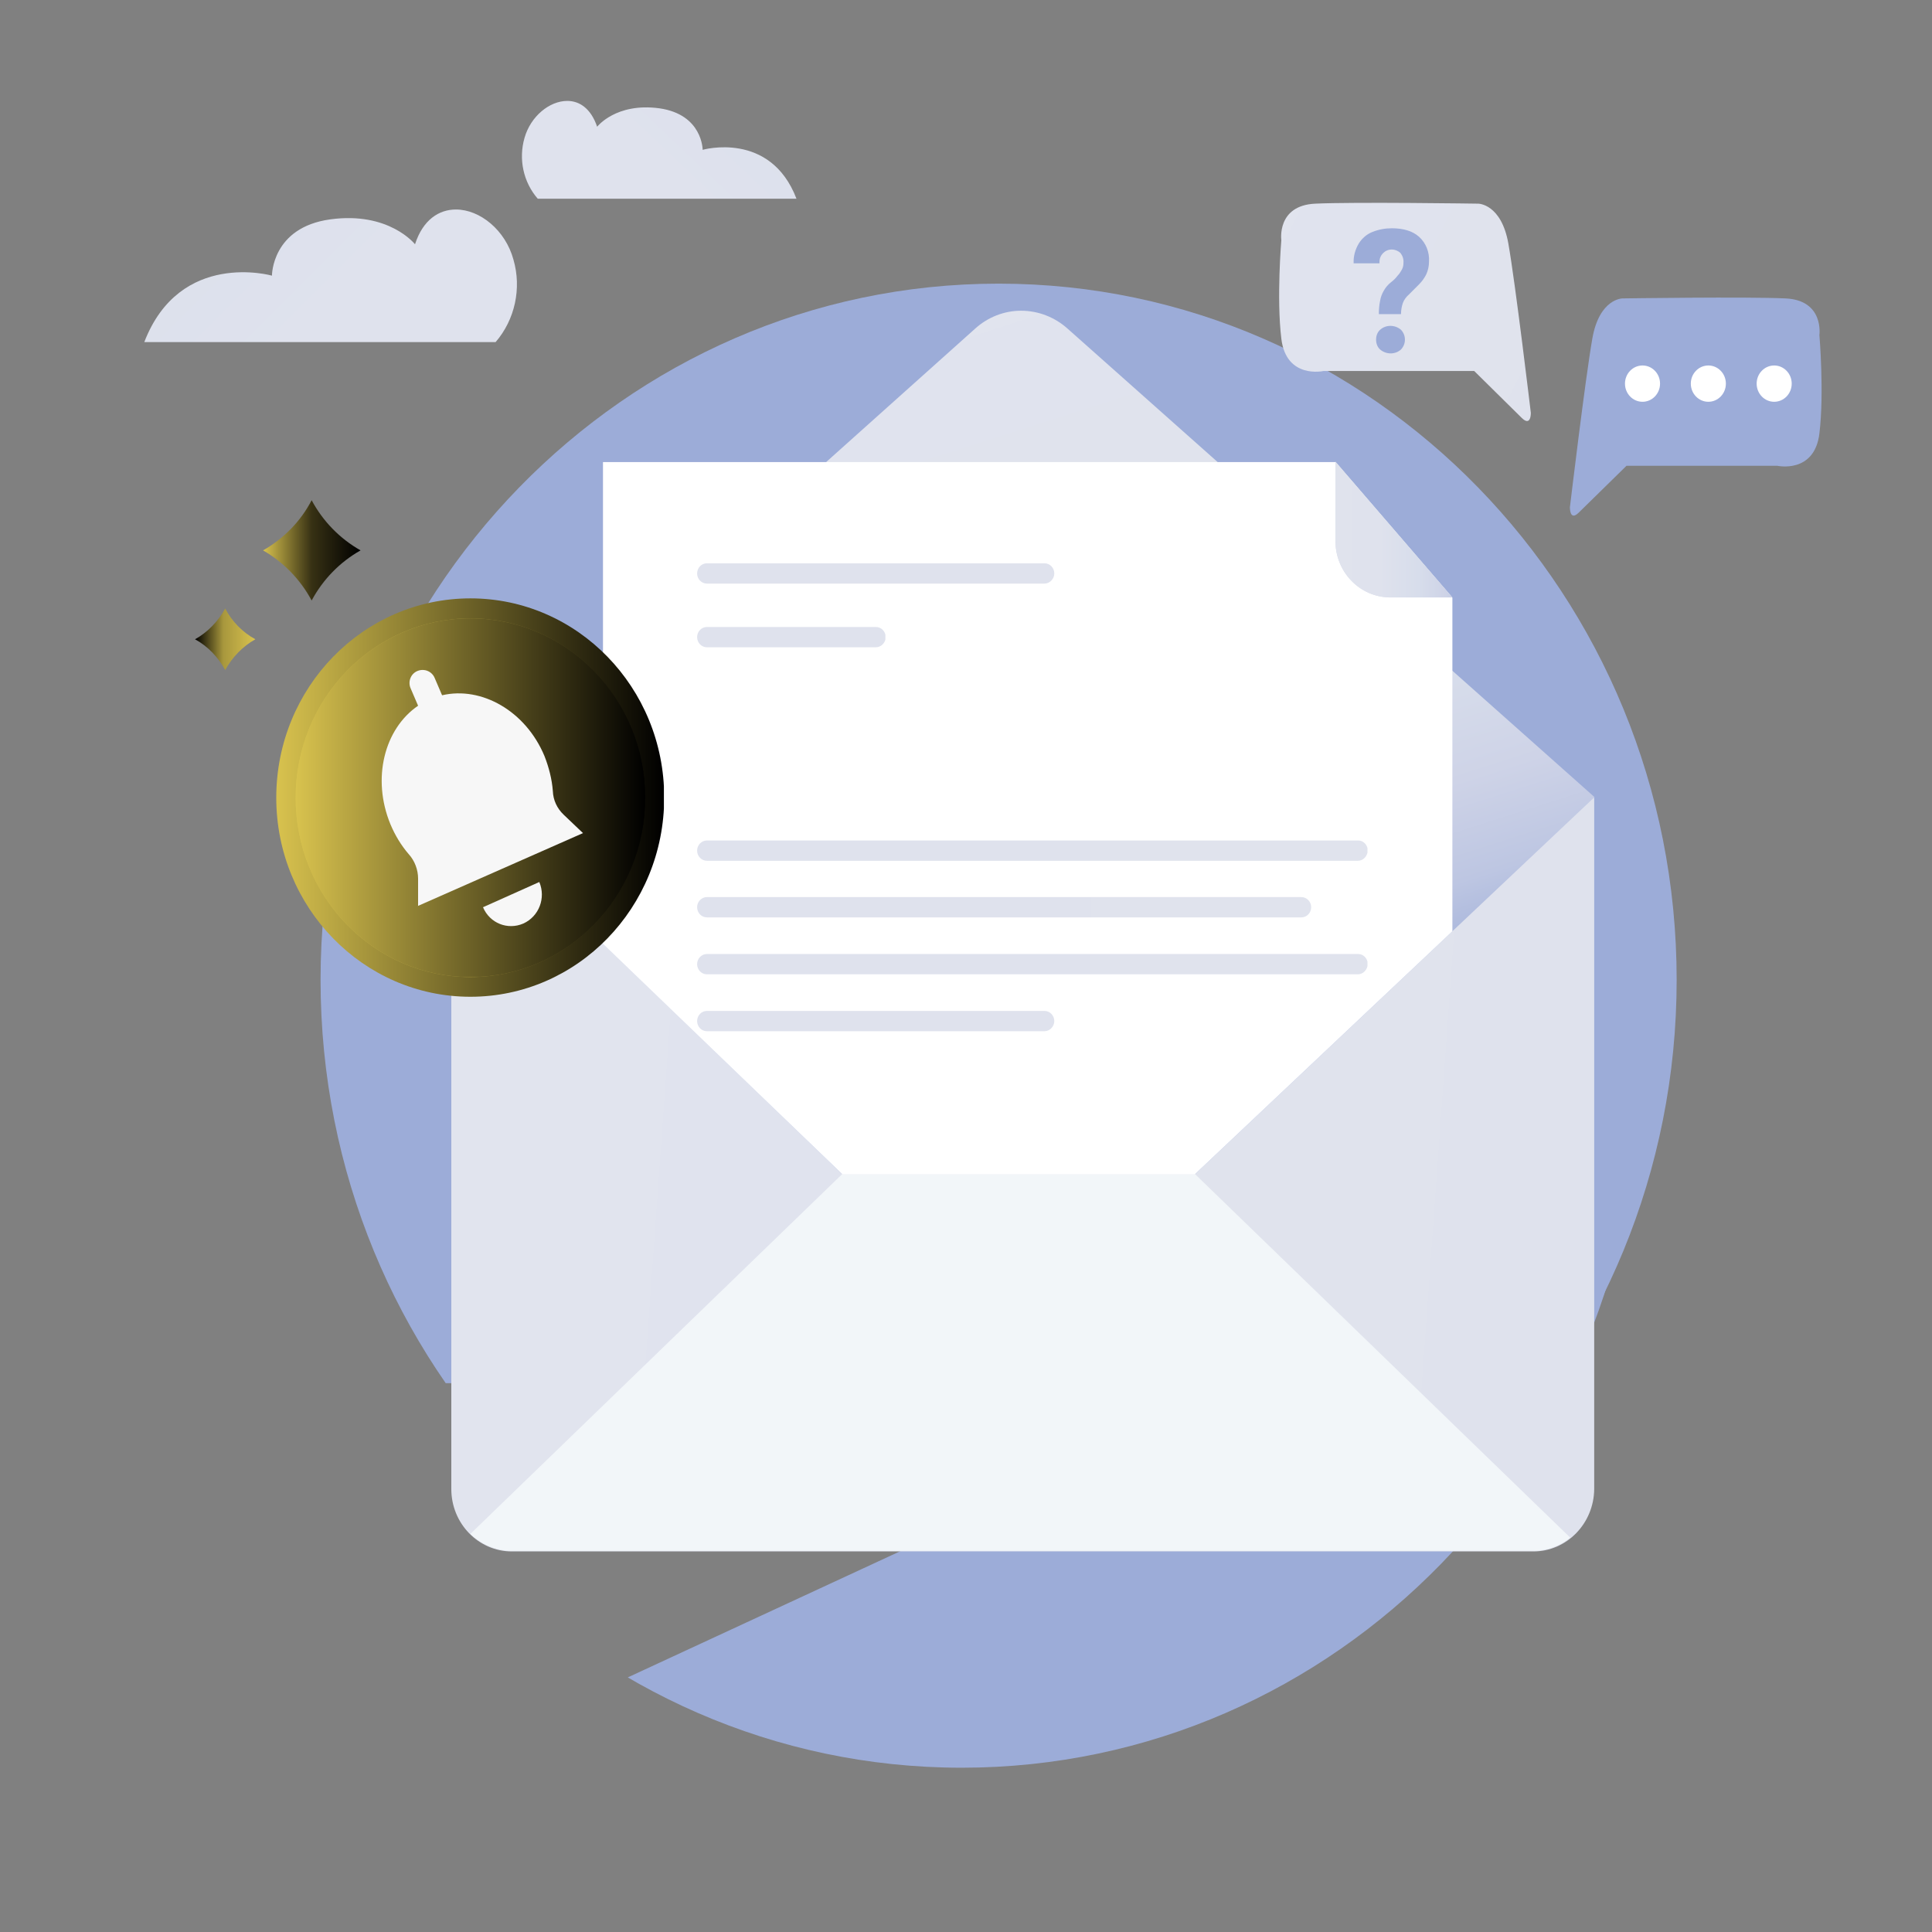 <?xml version="1.0" encoding="UTF-8" standalone="no"?>
<!DOCTYPE svg PUBLIC "-//W3C//DTD SVG 1.1//EN" "http://www.w3.org/Graphics/SVG/1.1/DTD/svg11.dtd">
<svg width="100%" height="100%" viewBox="0 0 628 628" version="1.1" xmlns="http://www.w3.org/2000/svg" xmlns:xlink="http://www.w3.org/1999/xlink" xml:space="preserve" xmlns:serif="http://www.serif.com/" style="fill-rule:evenodd;clip-rule:evenodd;stroke-linejoin:round;stroke-miterlimit:2;">
    <rect x="0" y="0" width="628" height="628" fill="#808080" stroke="none"/>
    <g>
        <g>
            <clipPath id="_clip1">
                <path d="M51.5,615.9L86.6,696L263,696L739,475.6L674,327.6L51.5,615.9Z"/>
            </clipPath>
            <g clip-path="url(#_clip1)">
                <path d="M312.6,121.8C434.3,121.8 533,223.1 533,348.2C533,473.3 434.3,574.6 312.6,574.6C190.9,574.6 92.2,473.1 92.2,348.1C92.2,223.1 190.9,121.8 312.6,121.8" style="fill:rgb(156,172,216);fill-rule:nonzero;"/>
            </g>
        </g>
    </g>
    <g>
        <g>
            <clipPath id="_clip2">
                <rect x="-20.6" y="33.2" width="682.9" height="416.4"/>
            </clipPath>
            <g clip-path="url(#_clip2)">
                <path d="M324.6,92.2C446.4,92.2 545,193.5 545,318.5C545,443.5 446.3,544.9 324.6,544.9C202.9,544.9 104.2,443.6 104.2,318.5C104.2,193.4 202.9,92.2 324.6,92.2" style="fill:rgb(156,172,216);fill-rule:nonzero;"/>
            </g>
        </g>
    </g>
    <g>
        <g>
            <clipPath id="_clip3">
                <path d="M146.7,259.3L146.7,484C146.7,495.2 155.5,504.3 166.4,504.3L498.4,504.3C509.3,504.3 518.1,495.2 518.2,484L518.2,259.3L146.7,259.3Z"/>
            </clipPath>
            <g clip-path="url(#_clip3)">
                <path d="M133.4,503.4L147.8,237.9L531.5,259.9L517,525.4L133.4,503.4Z" style="fill:url(#_Linear4);fill-rule:nonzero;"/>
            </g>
        </g>
    </g>
    <g>
        <g>
            <clipPath id="_clip5">
                <path d="M317,106.8L146.7,259.3L273.8,381.7L388.4,381.7L518.3,259.1L347.1,106.9C342.9,103.1 337.5,101 331.9,101C326.4,101 321.1,103.1 317,106.8"/>
            </clipPath>
            <g clip-path="url(#_clip5)">
                <path d="M69.1,125.9L485.3,-7.4L595.8,356.7L179.6,490L69.1,125.9Z" style="fill:url(#_Linear6);fill-rule:nonzero;"/>
            </g>
        </g>
    </g>
    <path d="M273.8,381.6L152.9,498.6C156.6,502.1 161.4,504.1 166.4,504.1L498.4,504.1C502.8,504.1 507,502.6 510.4,499.8L388.4,381.6L273.8,381.6Z" style="fill:rgb(242,246,249);fill-rule:nonzero;"/>
    <g>
        <g>
            <clipPath id="_clip7">
                <path d="M168.1,55.3L146.7,259.3L273.8,381.7L388.4,381.7L518.3,259.1L518.3,54.5C514.2,50.9 437.7,49.1 357.2,49.1C267.3,49.1 172.7,51.2 168.1,55.3"/>
            </clipPath>
            <g clip-path="url(#_clip7)">
                <path d="M434.1,150.2L196,150.2L196,420.4L472.1,420.4L472.1,194.3L434.1,150.2Z" style="fill:white;fill-rule:nonzero;"/>
            </g>
        </g>
    </g>
    <path d="M434.1,175.9C434.1,186 442.1,194.2 452,194.2L472.1,194.2L434.1,150.1L434.1,175.9Z" style="fill:url(#_Linear8);fill-rule:nonzero;"/>
    <g>
        <g>
            <clipPath id="_clip9">
                <path d="M434.1,175.9C434.1,186 442.1,194.2 452,194.2L472.1,194.2L434.1,150.1L434.1,175.9Z"/>
            </clipPath>
            <g clip-path="url(#_clip9)">
                <path d="M413.1,176.8L449.1,131.1L493,167.5L457.1,213.3L413.1,176.8Z" style="fill:url(#_Linear10);fill-rule:nonzero;"/>
            </g>
        </g>
    </g>
    <g>
        <g>
            <clipPath id="_clip11">
                <path d="M229.8,183.1C228,183.1 226.6,184.6 226.6,186.4C226.6,188.2 228,189.7 229.8,189.7L339.5,189.7C341.2,189.7 342.7,188.2 342.7,186.4C342.7,184.6 341.3,183.1 339.5,183.1L229.8,183.1Z"/>
            </clipPath>
            <g clip-path="url(#_clip11)">
                <rect x="226.6" y="183.1" width="116.1" height="6.6" style="fill:url(#_Linear12);"/>
            </g>
        </g>
    </g>
    <g>
        <g>
            <clipPath id="_clip13">
                <path d="M229.8,273.2C228,273.2 226.6,274.7 226.6,276.5C226.6,278.3 228,279.8 229.8,279.8L441.4,279.8C443.1,279.8 444.5,278.3 444.6,276.5C444.6,274.7 443.2,273.2 441.5,273.2L229.8,273.2Z"/>
            </clipPath>
            <g clip-path="url(#_clip13)">
                <rect x="226.6" y="273.2" width="217.9" height="6.6" style="fill:url(#_Linear14);"/>
            </g>
        </g>
    </g>
    <g>
        <g>
            <clipPath id="_clip15">
                <path d="M229.8,291.6C228,291.6 226.6,293.1 226.6,294.9C226.6,296.7 228,298.2 229.8,298.2L423,298.2C424.8,298.2 426.2,296.7 426.2,294.9C426.2,293.1 424.8,291.6 423,291.6L229.8,291.6Z"/>
            </clipPath>
            <g clip-path="url(#_clip15)">
                <rect x="226.6" y="291.6" width="199.6" height="6.6" style="fill:url(#_Linear16);"/>
            </g>
        </g>
    </g>
    <g>
        <g>
            <clipPath id="_clip17">
                <path d="M229.8,310.1C228,310.1 226.6,311.6 226.6,313.4C226.6,315.2 228,316.7 229.8,316.7L441.4,316.7C443.1,316.7 444.5,315.2 444.6,313.4C444.6,311.6 443.2,310.1 441.5,310.1L229.8,310.1Z"/>
            </clipPath>
            <g clip-path="url(#_clip17)">
                <rect x="226.6" y="310.1" width="217.9" height="6.6" style="fill:url(#_Linear18);"/>
            </g>
        </g>
    </g>
    <g>
        <g>
            <clipPath id="_clip19">
                <path d="M229.8,328.6C228,328.6 226.6,330.1 226.6,331.9C226.6,333.7 228,335.2 229.8,335.2L339.5,335.2C341.2,335.2 342.7,333.7 342.7,331.9C342.7,330.1 341.3,328.6 339.5,328.6L229.8,328.6Z"/>
            </clipPath>
            <g clip-path="url(#_clip19)">
                <rect x="226.6" y="328.6" width="116.1" height="6.6" style="fill:url(#_Linear20);"/>
            </g>
        </g>
    </g>
    <g>
        <g>
            <clipPath id="_clip21">
                <path d="M229.8,203.8C228,203.8 226.6,205.3 226.6,207.1C226.6,208.9 228,210.4 229.8,210.4L284.7,210.4C286.4,210.4 287.9,208.9 287.9,207.1C287.9,205.3 286.5,203.8 284.7,203.8L229.8,203.8Z"/>
            </clipPath>
            <g clip-path="url(#_clip21)">
                <rect x="226.6" y="203.8" width="61.2" height="6.6" style="fill:url(#_Linear22);"/>
            </g>
        </g>
    </g>
    <g>
        <g>
            <clipPath id="_clip23">
                <path d="M134.9,79.4C134.9,79.4 126.5,68.7 107.4,71.3C88.3,73.9 88.4,89.6 88.4,89.6C88.4,89.6 58.5,81.1 46.9,111.2L161.1,111.2C167.4,103.9 169.6,93.7 166.9,84.4C164.3,74.8 156,68.1 148.2,68.1C142.7,68.1 137.5,71.4 134.9,79.4"/>
            </clipPath>
            <g clip-path="url(#_clip23)">
                <path d="M25.8,89.5L109.5,4.2L192.3,89.8L108.6,175.1L25.8,89.5Z" style="fill:url(#_Linear24);fill-rule:nonzero;"/>
            </g>
        </g>
    </g>
    <g>
        <g>
            <clipPath id="_clip25">
                <path d="M170.5,44.8C168.5,51.7 170.1,59.2 174.8,64.6L258.9,64.6C250.4,42.4 228.4,48.7 228.4,48.7C228.4,48.7 228.4,37.2 214.3,35.2C200.2,33.3 194.1,41.2 194.1,41.2C192.1,35.3 188.4,32.8 184.4,32.8C178.6,32.8 172.5,37.8 170.5,44.8"/>
            </clipPath>
            <g clip-path="url(#_clip25)">
                <path d="M151.7,48.8L212.7,-14.3L274.3,48.6L213.3,111.7L151.7,48.8Z" style="fill:url(#_Linear26);fill-rule:nonzero;"/>
            </g>
        </g>
    </g>
    <g>
        <g>
            <clipPath id="_clip27">
                <path d="M89.8,259.3C89.8,295 118.1,324 152.9,324C187.7,324 215.9,295 215.9,259.2C215.9,223.5 187.7,194.5 152.9,194.5C118.1,194.5 89.8,223.5 89.8,259.3C89.8,259.2 89.8,259.3 89.8,259.3"/>
            </clipPath>
            <g clip-path="url(#_clip27)">
                <rect x="89.8" y="194.5" width="126" height="129.5" style="fill:url(#_Linear28);"/>
            </g>
        </g>
    </g>
    <path d="M96.1,259.3C96.1,291.5 121.5,317.6 152.9,317.6C184.3,317.6 209.7,291.5 209.7,259.3C209.7,227.1 184.2,201 152.9,201C121.6,201 96.1,227.1 96.1,259.3" style="fill:url(#_Linear29);fill-rule:nonzero;"/>
    <g>
        <g>
            <clipPath id="_clip30">
                <path d="M96.1,259.3C96.1,291.5 121.5,317.6 152.9,317.6C184.3,317.6 209.7,291.5 209.7,259.3C209.7,227.1 184.2,201 152.9,201C121.6,201 96.1,227.1 96.1,259.3"/>
            </clipPath>
            <g clip-path="url(#_clip30)">
                <rect x="96.1" y="200.9" width="113.6" height="116.6" style="fill:url(#_Linear31);"/>
            </g>
        </g>
    </g>
    <path d="M175.3,286.7C177.5,291.9 175.2,297.9 170.1,300.2C165,302.4 159.2,300.1 157,294.9L175.3,286.7Z" style="fill:rgb(247,247,247);fill-rule:nonzero;"/>
    <path d="M135.8,294.5L189.5,270.8L183.2,264.8C181.1,262.8 179.8,260.1 179.7,257.1C179.4,253.2 178.4,249.4 177,245.8C170.9,231.1 156.5,223 143.7,226L141.3,220.4C140.4,218.2 137.9,217.2 135.7,218.1C133.5,219 132.5,221.6 133.5,223.8L135.9,229.4C124.9,236.9 120.8,253.1 126.9,267.9C128.4,271.5 130.4,274.8 132.9,277.7C134.8,279.8 135.9,282.7 135.9,285.6L135.9,294.5L135.8,294.5Z" style="fill:rgb(247,247,247);fill-rule:nonzero;"/>
    <path d="M513.2,166.6L528.7,151.4L577.7,151.4C577.7,151.4 589.8,154.1 591.4,140.9C593,127.7 591.4,108.9 591.4,108.9C591.4,108.9 593,97.6 580.4,97C567.8,96.4 527.4,97 527.4,97C527.4,97 519.9,97 517.6,110C515.3,123 510.3,164.9 510.3,164.9C510.3,164.9 510.2,169.6 513.2,166.6" style="fill:rgb(156,172,216);fill-rule:nonzero;"/>
    <ellipse cx="533.9" cy="124.7" rx="5.7" ry="5.9" style="fill:white;"/>
    <ellipse cx="555.3" cy="124.7" rx="5.7" ry="5.9" style="fill:white;"/>
    <ellipse cx="576.7" cy="124.7" rx="5.7" ry="5.9" style="fill:white;"/>
    <path d="M494.6,135.8L479.2,120.6L430.2,120.6C430.2,120.6 418.1,123.3 416.5,110.1C414.9,96.9 416.5,78.1 416.5,78.1C416.5,78.1 414.9,66.8 427.5,66.2C440.1,65.6 480.5,66.2 480.5,66.2C480.5,66.2 488,66.2 490.3,79.2C492.6,92.2 497.6,134.2 497.6,134.2C497.6,134.2 497.7,138.9 494.6,135.8" style="fill:url(#_Linear32);fill-rule:nonzero;"/>
    <path d="M448.2,102.1C448.2,100.7 448.3,99.2 448.6,97.8C448.8,96.6 449.2,95.5 449.8,94.5C450.4,93.4 451.2,92.5 452.2,91.7C453,91.1 453.7,90.4 454.3,89.6C454.9,89 455.3,88.3 455.7,87.6C456.1,86.9 456.2,86.1 456.2,85.4C456.3,84.2 455.9,83.1 455.2,82.2C454.4,81.5 453.4,81.1 452.4,81.1C450.2,81.1 448.4,82.9 448.4,85.1L448.4,85.6L440,85.6C439.9,83.3 440.5,81.1 441.7,79.1C442.8,77.4 444.3,76.1 446.1,75.4C448.1,74.6 450.2,74.2 452.4,74.2C456.2,74.2 459.2,75.1 461.3,77C463.5,79 464.7,82 464.5,85C464.5,86.5 464.2,87.9 463.6,89.2C463,90.4 462.2,91.5 461.2,92.5C460.2,93.5 459.1,94.6 458,95.7C457.1,96.5 456.4,97.4 456,98.5C455.6,99.7 455.4,100.9 455.4,102.1L448.2,102.1ZM447.3,110.4C447.3,109.2 447.7,108 448.6,107.2C450.5,105.5 453.4,105.5 455.4,107.2C457.1,109 457.1,111.8 455.4,113.6C453.5,115.3 450.6,115.3 448.6,113.6C447.7,112.8 447.3,111.6 447.3,110.4Z" style="fill:rgb(156,172,216);fill-rule:nonzero;"/>
    <path d="M101.3,162.6C105,169.5 110.5,175.1 117.2,178.9C110.5,182.7 105,188.3 101.3,195.2C97.6,188.3 92.1,182.7 85.5,178.9C92.2,175.1 97.7,169.5 101.3,162.6Z" style="fill:url(#_Linear33);fill-rule:nonzero;"/>
    <path d="M73.2,197.8C75.4,202 78.8,205.5 83,207.8C78.9,210.1 75.5,213.6 73.2,217.8C70.9,213.6 67.6,210.1 63.4,207.8C67.5,205.5 70.9,202 73.2,197.8Z" style="fill:url(#_Linear34);fill-rule:nonzero;"/>
    <defs>
        <linearGradient id="_Linear4" x1="0" y1="0" x2="1" y2="0" gradientUnits="userSpaceOnUse" gradientTransform="matrix(1147.43,64.151,-64.151,1147.43,82.248,367.625)"><stop offset="0" style="stop-color:rgb(225,228,238);stop-opacity:1"/><stop offset="0.01" style="stop-color:rgb(225,228,238);stop-opacity:1"/><stop offset="0.44" style="stop-color:rgb(223,226,237);stop-opacity:1"/><stop offset="0.6" style="stop-color:rgb(215,221,235);stop-opacity:1"/><stop offset="0.71" style="stop-color:rgb(206,211,231);stop-opacity:1"/><stop offset="0.81" style="stop-color:rgb(189,198,226);stop-opacity:1"/><stop offset="0.88" style="stop-color:rgb(166,180,219);stop-opacity:1"/><stop offset="0.91" style="stop-color:rgb(156,172,216);stop-opacity:1"/><stop offset="1" style="stop-color:rgb(156,172,216);stop-opacity:1"/></linearGradient>
        <linearGradient id="_Linear6" x1="0" y1="0" x2="1" y2="0" gradientUnits="userSpaceOnUse" gradientTransform="matrix(93.41,299.536,-299.536,93.41,282.543,81.248)"><stop offset="0" style="stop-color:rgb(225,228,238);stop-opacity:1"/><stop offset="0.01" style="stop-color:rgb(225,228,238);stop-opacity:1"/><stop offset="0.44" style="stop-color:rgb(223,226,237);stop-opacity:1"/><stop offset="0.6" style="stop-color:rgb(215,221,235);stop-opacity:1"/><stop offset="0.71" style="stop-color:rgb(206,211,231);stop-opacity:1"/><stop offset="0.81" style="stop-color:rgb(189,198,226);stop-opacity:1"/><stop offset="0.88" style="stop-color:rgb(166,180,219);stop-opacity:1"/><stop offset="0.91" style="stop-color:rgb(156,172,216);stop-opacity:1"/><stop offset="1" style="stop-color:rgb(156,172,216);stop-opacity:1"/></linearGradient>
        <linearGradient id="_Linear8" x1="0" y1="0" x2="1" y2="0" gradientUnits="userSpaceOnUse" gradientTransform="matrix(-74.754,33.738,-33.738,-74.754,481.252,159.522)"><stop offset="0" style="stop-color:rgb(225,228,238);stop-opacity:1"/><stop offset="0.01" style="stop-color:rgb(225,228,238);stop-opacity:1"/><stop offset="0.44" style="stop-color:rgb(223,226,237);stop-opacity:1"/><stop offset="0.6" style="stop-color:rgb(215,221,235);stop-opacity:1"/><stop offset="0.71" style="stop-color:rgb(206,211,231);stop-opacity:1"/><stop offset="0.81" style="stop-color:rgb(189,198,226);stop-opacity:1"/><stop offset="0.88" style="stop-color:rgb(166,180,219);stop-opacity:1"/><stop offset="0.91" style="stop-color:rgb(156,172,216);stop-opacity:1"/><stop offset="1" style="stop-color:rgb(156,172,216);stop-opacity:1"/></linearGradient>
        <linearGradient id="_Linear10" x1="0" y1="0" x2="1" y2="0" gradientUnits="userSpaceOnUse" gradientTransform="matrix(79.907,0,0,79.907,413.139,172.175)"><stop offset="0" style="stop-color:rgb(225,228,238);stop-opacity:1"/><stop offset="0.01" style="stop-color:rgb(225,228,238);stop-opacity:1"/><stop offset="0.44" style="stop-color:rgb(223,226,237);stop-opacity:1"/><stop offset="0.6" style="stop-color:rgb(215,221,235);stop-opacity:1"/><stop offset="0.71" style="stop-color:rgb(206,211,231);stop-opacity:1"/><stop offset="0.81" style="stop-color:rgb(189,198,226);stop-opacity:1"/><stop offset="0.88" style="stop-color:rgb(166,180,219);stop-opacity:1"/><stop offset="0.91" style="stop-color:rgb(156,172,216);stop-opacity:1"/><stop offset="1" style="stop-color:rgb(156,172,216);stop-opacity:1"/></linearGradient>
        <linearGradient id="_Linear12" x1="0" y1="0" x2="1" y2="0" gradientUnits="userSpaceOnUse" gradientTransform="matrix(-1335.32,1.6353e-13,-1.6353e-13,-1335.32,798.064,186.374)"><stop offset="0" style="stop-color:rgb(225,228,238);stop-opacity:1"/><stop offset="0.01" style="stop-color:rgb(225,228,238);stop-opacity:1"/><stop offset="0.44" style="stop-color:rgb(223,226,237);stop-opacity:1"/><stop offset="0.6" style="stop-color:rgb(215,221,235);stop-opacity:1"/><stop offset="0.71" style="stop-color:rgb(206,211,231);stop-opacity:1"/><stop offset="0.81" style="stop-color:rgb(189,198,226);stop-opacity:1"/><stop offset="0.88" style="stop-color:rgb(166,180,219);stop-opacity:1"/><stop offset="0.91" style="stop-color:rgb(156,172,216);stop-opacity:1"/><stop offset="1" style="stop-color:rgb(156,172,216);stop-opacity:1"/></linearGradient>
        <linearGradient id="_Linear14" x1="0" y1="0" x2="1" y2="0" gradientUnits="userSpaceOnUse" gradientTransform="matrix(-1335.32,1.6353e-13,-1.6353e-13,-1335.32,798.064,276.435)"><stop offset="0" style="stop-color:rgb(225,228,238);stop-opacity:1"/><stop offset="0.01" style="stop-color:rgb(225,228,238);stop-opacity:1"/><stop offset="0.44" style="stop-color:rgb(223,226,237);stop-opacity:1"/><stop offset="0.6" style="stop-color:rgb(215,221,235);stop-opacity:1"/><stop offset="0.71" style="stop-color:rgb(206,211,231);stop-opacity:1"/><stop offset="0.81" style="stop-color:rgb(189,198,226);stop-opacity:1"/><stop offset="0.88" style="stop-color:rgb(166,180,219);stop-opacity:1"/><stop offset="0.91" style="stop-color:rgb(156,172,216);stop-opacity:1"/><stop offset="1" style="stop-color:rgb(156,172,216);stop-opacity:1"/></linearGradient>
        <linearGradient id="_Linear16" x1="0" y1="0" x2="1" y2="0" gradientUnits="userSpaceOnUse" gradientTransform="matrix(-1335.32,1.6353e-13,-1.6353e-13,-1335.32,798.064,294.897)"><stop offset="0" style="stop-color:rgb(225,228,238);stop-opacity:1"/><stop offset="0.01" style="stop-color:rgb(225,228,238);stop-opacity:1"/><stop offset="0.44" style="stop-color:rgb(223,226,237);stop-opacity:1"/><stop offset="0.6" style="stop-color:rgb(215,221,235);stop-opacity:1"/><stop offset="0.71" style="stop-color:rgb(206,211,231);stop-opacity:1"/><stop offset="0.81" style="stop-color:rgb(189,198,226);stop-opacity:1"/><stop offset="0.88" style="stop-color:rgb(166,180,219);stop-opacity:1"/><stop offset="0.91" style="stop-color:rgb(156,172,216);stop-opacity:1"/><stop offset="1" style="stop-color:rgb(156,172,216);stop-opacity:1"/></linearGradient>
        <linearGradient id="_Linear18" x1="0" y1="0" x2="1" y2="0" gradientUnits="userSpaceOnUse" gradientTransform="matrix(-1335.32,1.6353e-13,-1.6353e-13,-1335.32,798.064,313.36)"><stop offset="0" style="stop-color:rgb(225,228,238);stop-opacity:1"/><stop offset="0.01" style="stop-color:rgb(225,228,238);stop-opacity:1"/><stop offset="0.44" style="stop-color:rgb(223,226,237);stop-opacity:1"/><stop offset="0.6" style="stop-color:rgb(215,221,235);stop-opacity:1"/><stop offset="0.71" style="stop-color:rgb(206,211,231);stop-opacity:1"/><stop offset="0.81" style="stop-color:rgb(189,198,226);stop-opacity:1"/><stop offset="0.88" style="stop-color:rgb(166,180,219);stop-opacity:1"/><stop offset="0.91" style="stop-color:rgb(156,172,216);stop-opacity:1"/><stop offset="1" style="stop-color:rgb(156,172,216);stop-opacity:1"/></linearGradient>
        <linearGradient id="_Linear20" x1="0" y1="0" x2="1" y2="0" gradientUnits="userSpaceOnUse" gradientTransform="matrix(-1335.32,1.6353e-13,-1.6353e-13,-1335.32,798.064,331.822)"><stop offset="0" style="stop-color:rgb(225,228,238);stop-opacity:1"/><stop offset="0.01" style="stop-color:rgb(225,228,238);stop-opacity:1"/><stop offset="0.44" style="stop-color:rgb(223,226,237);stop-opacity:1"/><stop offset="0.6" style="stop-color:rgb(215,221,235);stop-opacity:1"/><stop offset="0.71" style="stop-color:rgb(206,211,231);stop-opacity:1"/><stop offset="0.81" style="stop-color:rgb(189,198,226);stop-opacity:1"/><stop offset="0.88" style="stop-color:rgb(166,180,219);stop-opacity:1"/><stop offset="0.91" style="stop-color:rgb(156,172,216);stop-opacity:1"/><stop offset="1" style="stop-color:rgb(156,172,216);stop-opacity:1"/></linearGradient>
        <linearGradient id="_Linear22" x1="0" y1="0" x2="1" y2="0" gradientUnits="userSpaceOnUse" gradientTransform="matrix(-1335.32,1.6353e-13,-1.6353e-13,-1335.32,798.064,207.113)"><stop offset="0" style="stop-color:rgb(225,228,238);stop-opacity:1"/><stop offset="0.01" style="stop-color:rgb(225,228,238);stop-opacity:1"/><stop offset="0.44" style="stop-color:rgb(223,226,237);stop-opacity:1"/><stop offset="0.6" style="stop-color:rgb(215,221,235);stop-opacity:1"/><stop offset="0.71" style="stop-color:rgb(206,211,231);stop-opacity:1"/><stop offset="0.81" style="stop-color:rgb(189,198,226);stop-opacity:1"/><stop offset="0.88" style="stop-color:rgb(166,180,219);stop-opacity:1"/><stop offset="0.91" style="stop-color:rgb(156,172,216);stop-opacity:1"/><stop offset="1" style="stop-color:rgb(156,172,216);stop-opacity:1"/></linearGradient>
        <linearGradient id="_Linear24" x1="0" y1="0" x2="1" y2="0" gradientUnits="userSpaceOnUse" gradientTransform="matrix(-601.221,-605.222,605.222,-601.221,378.905,361.409)"><stop offset="0" style="stop-color:rgb(225,228,238);stop-opacity:1"/><stop offset="0.01" style="stop-color:rgb(225,228,238);stop-opacity:1"/><stop offset="0.44" style="stop-color:rgb(223,226,237);stop-opacity:1"/><stop offset="0.6" style="stop-color:rgb(215,221,235);stop-opacity:1"/><stop offset="0.71" style="stop-color:rgb(206,211,231);stop-opacity:1"/><stop offset="0.81" style="stop-color:rgb(189,198,226);stop-opacity:1"/><stop offset="0.88" style="stop-color:rgb(166,180,219);stop-opacity:1"/><stop offset="0.91" style="stop-color:rgb(156,172,216);stop-opacity:1"/><stop offset="1" style="stop-color:rgb(156,172,216);stop-opacity:1"/></linearGradient>
        <linearGradient id="_Linear26" x1="0" y1="0" x2="1" y2="0" gradientUnits="userSpaceOnUse" gradientTransform="matrix(442.609,-445.555,445.555,442.609,15.499,247.508)"><stop offset="0" style="stop-color:rgb(225,228,238);stop-opacity:1"/><stop offset="0.01" style="stop-color:rgb(225,228,238);stop-opacity:1"/><stop offset="0.44" style="stop-color:rgb(223,226,237);stop-opacity:1"/><stop offset="0.6" style="stop-color:rgb(215,221,235);stop-opacity:1"/><stop offset="0.71" style="stop-color:rgb(206,211,231);stop-opacity:1"/><stop offset="0.81" style="stop-color:rgb(189,198,226);stop-opacity:1"/><stop offset="0.88" style="stop-color:rgb(166,180,219);stop-opacity:1"/><stop offset="0.91" style="stop-color:rgb(156,172,216);stop-opacity:1"/><stop offset="1" style="stop-color:rgb(156,172,216);stop-opacity:1"/></linearGradient>
        <linearGradient id="_Linear28" x1="0" y1="0" x2="1" y2="0" gradientUnits="userSpaceOnUse" gradientTransform="matrix(126,0,0,129.5,89.8,259.25)"><stop offset="0" style="stop-color:rgb(216,194,78);stop-opacity:1"/><stop offset="1" style="stop-color:black;stop-opacity:1"/></linearGradient>
        <linearGradient id="_Linear29" x1="0" y1="0" x2="1" y2="0" gradientUnits="userSpaceOnUse" gradientTransform="matrix(113.509,0,0,113.509,96.114,259.286)"><stop offset="0" style="stop-color:rgb(216,194,78);stop-opacity:1"/><stop offset="0.52" style="stop-color:rgb(165,148,60);stop-opacity:1"/><stop offset="1" style="stop-color:black;stop-opacity:1"/></linearGradient>
        <linearGradient id="_Linear31" x1="0" y1="0" x2="1" y2="0" gradientUnits="userSpaceOnUse" gradientTransform="matrix(113.6,0,0,116.5,96.1,259.25)"><stop offset="0" style="stop-color:rgb(216,194,78);stop-opacity:1"/><stop offset="1" style="stop-color:black;stop-opacity:1"/></linearGradient>
        <linearGradient id="_Linear32" x1="0" y1="0" x2="1" y2="0" gradientUnits="userSpaceOnUse" gradientTransform="matrix(364.662,189.481,-189.481,364.662,375.839,53.478)"><stop offset="0" style="stop-color:rgb(225,228,238);stop-opacity:1"/><stop offset="0.01" style="stop-color:rgb(225,228,238);stop-opacity:1"/><stop offset="0.44" style="stop-color:rgb(223,226,237);stop-opacity:1"/><stop offset="0.6" style="stop-color:rgb(215,221,235);stop-opacity:1"/><stop offset="0.71" style="stop-color:rgb(206,211,231);stop-opacity:1"/><stop offset="0.81" style="stop-color:rgb(189,198,226);stop-opacity:1"/><stop offset="0.88" style="stop-color:rgb(166,180,219);stop-opacity:1"/><stop offset="0.91" style="stop-color:rgb(156,172,216);stop-opacity:1"/><stop offset="1" style="stop-color:rgb(156,172,216);stop-opacity:1"/></linearGradient>
        <linearGradient id="_Linear33" x1="0" y1="0" x2="1" y2="0" gradientUnits="userSpaceOnUse" gradientTransform="matrix(31.712,0,0,31.712,85.473,178.882)"><stop offset="0" style="stop-color:rgb(216,194,78);stop-opacity:1"/><stop offset="0.5" style="stop-color:rgb(55,49,20);stop-opacity:1"/><stop offset="1" style="stop-color:black;stop-opacity:1"/></linearGradient>
        <linearGradient id="_Linear34" x1="0" y1="0" x2="1" y2="0" gradientUnits="userSpaceOnUse" gradientTransform="matrix(19.509,0,0,19.509,63.421,207.778)"><stop offset="0" style="stop-color:black;stop-opacity:1"/><stop offset="0.47" style="stop-color:rgb(168,151,61);stop-opacity:1"/><stop offset="1" style="stop-color:rgb(216,194,78);stop-opacity:1"/></linearGradient>
    </defs>
</svg>
